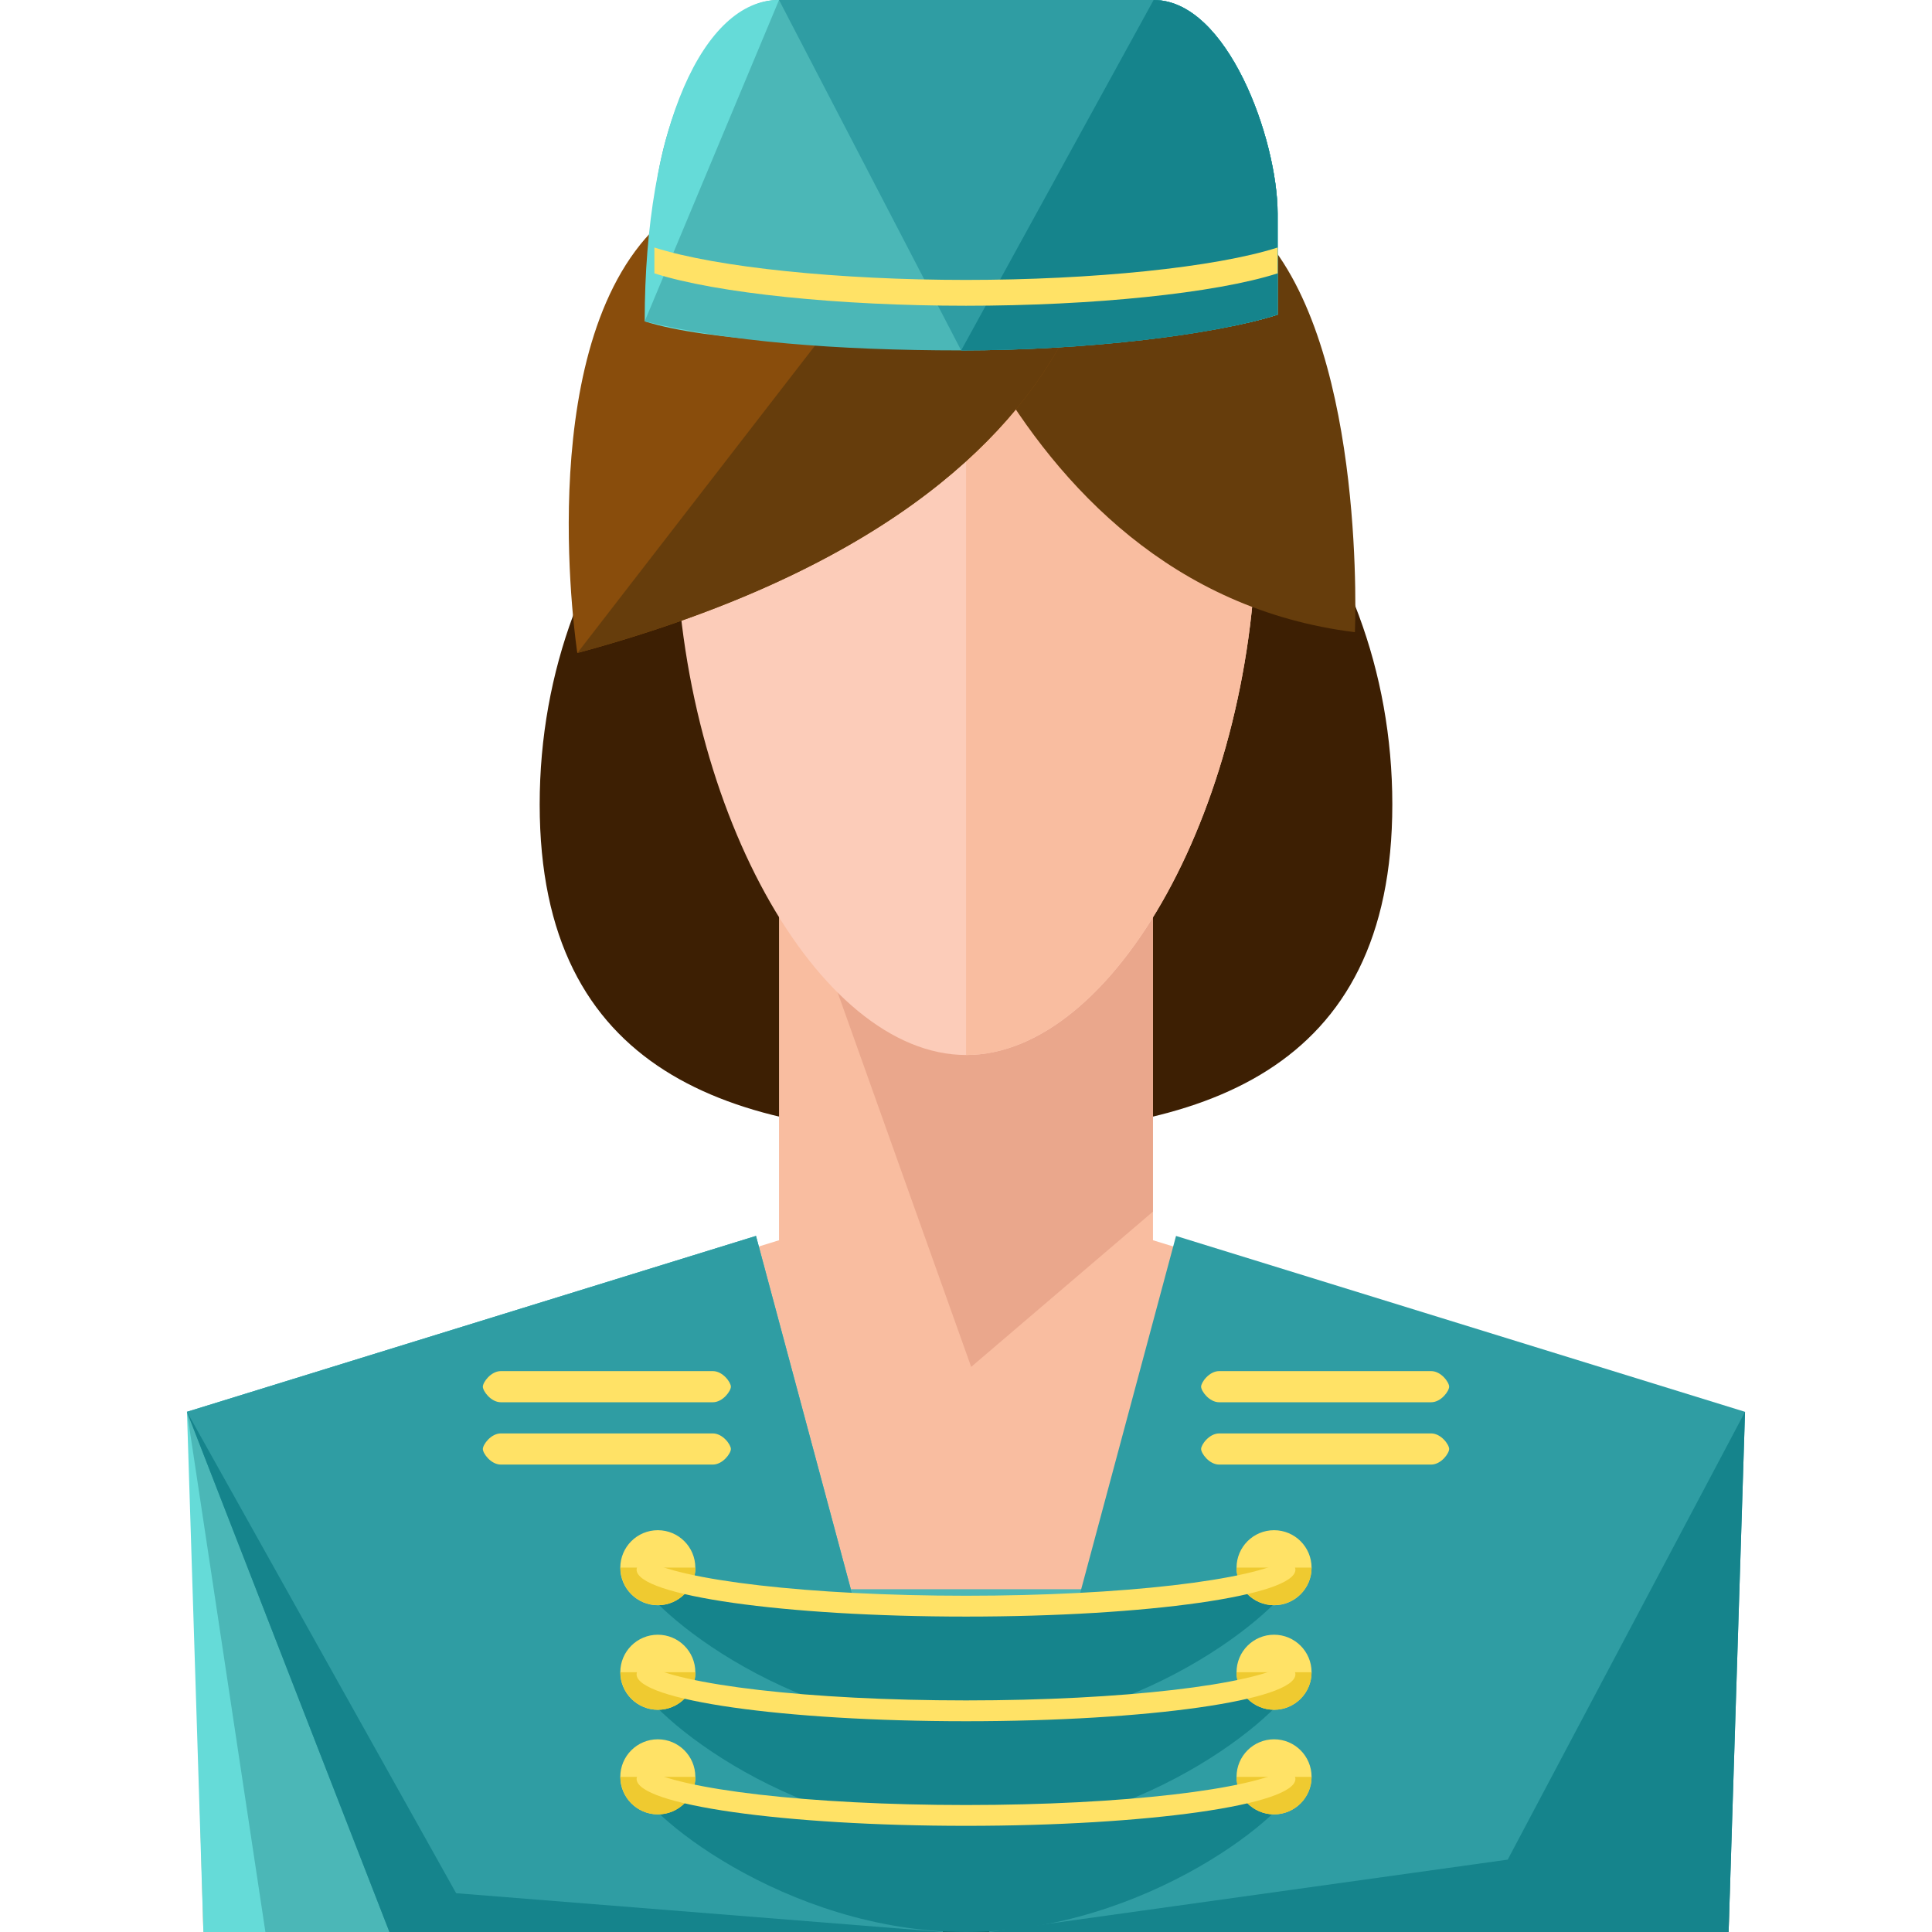 <?xml version="1.0" encoding="iso-8859-1"?>
<!-- Uploaded to: SVG Repo, www.svgrepo.com, Generator: SVG Repo Mixer Tools -->
<svg version="1.1" id="Layer_1" xmlns="http://www.w3.org/2000/svg" xmlns:xlink="http://www.w3.org/1999/xlink" 
	 viewBox="0 0 496 496" xml:space="preserve">
<path style="fill:#3D1F03;" d="M357.448,206.512c0,68.872-49,84.904-109.448,84.904s-109.448-16.032-109.448-84.904
	S187.552,81.808,248,81.808S357.448,137.64,357.448,206.512z"/>
<g>
	<rect x="56" y="408" style="fill:#F9BDA0;" width="384" height="88"/>
	<rect x="200" y="216" style="fill:#F9BDA0;" width="96" height="200"/>
</g>
<polygon style="fill:#EAA78C;" points="296,311.056 296,216 201.208,216 249.328,350.92 "/>
<path style="fill:#FCCCB9;" d="M322.584,133.92c0,71.88-36.44,136.928-74.568,136.928S173.432,205.8,173.432,133.92
	s36.456-83.864,74.584-83.864S322.584,62.04,322.584,133.92z"/>
<g>
	<path style="fill:#F9BDA0;" d="M248.016,50.056c38.128,0,74.568,11.992,74.568,83.864s-36.44,136.928-74.568,136.928"/>
	<polygon style="fill:#F9BDA0;" points="203.952,317.192 48.552,365.032 52.216,496 244.536,451.552 	"/>
</g>
<polyline style="fill:#FCCCB9;" points="48.552,365.032 52.216,496 244.536,451.552 "/>
<polygon style="fill:#F9BDA0;" points="292.064,317.192 447.456,365.032 443.784,496 251.448,451.552 "/>
<polyline style="fill:#EAA78C;" points="447.456,365.032 443.784,496 251.448,451.552 "/>
<path style="fill:#663D0C;" d="M231.128,36.192c0,0,23.144,114.512,116.72,126.112c0,0,3.048-70.336-22.88-100.992
	c-25.952-30.648-66.104-26.864-66.104-26.864L231.128,36.192z"/>
<path style="fill:#894D0C;" d="M283.208,36.256c0,0,18.872,89.728-134.992,131.384c0,0-11.72-75.6,18.888-107.992
	s85.496-27,85.496-27L283.208,36.256z"/>
<path style="fill:#663D0C;" d="M252.592,32.656l30.616,3.608c0,0,18.872,89.728-134.992,131.384"/>
<rect x="56" y="408" style="fill:#4BB7B7;" width="384" height="88"/>
<rect x="56" y="416" style="fill:#0B696B;" width="384" height="80"/>
<polygon style="fill:#65DBD8;" points="242.048,496 194.08,317.304 48,362.456 52.216,496 "/>
<polygon style="fill:#4BB7B7;" points="242.048,496 194.08,317.304 48,362.456 68.136,496 "/>
<polygon style="fill:#2F9DA3;" points="242.048,496 194.08,317.304 48,362.456 99.976,496 "/>
<polygon style="fill:#15848C;" points="242.048,496 117.104,486.04 48,362.456 99.976,496 "/>
<polygon style="fill:#2F9DA3;" points="253.952,496 301.92,317.304 448,362.456 443.784,496 "/>
<polygon style="fill:#15848C;" points="253.952,496 387.072,477.424 448,362.456 443.784,496 "/>
<g>
	<path style="fill:#FFE266;" d="M372.04,356c0,1.12-2.064,4-4.632,4h-54.4c-2.568,0-4.648-2.88-4.648-4l0,0c0-1.12,2.08-4,4.648-4
		h54.4C369.976,352,372.04,354.88,372.04,356L372.04,356z"/>
	<path style="fill:#FFE266;" d="M372.04,372c0,1.12-2.064,4-4.632,4h-54.4c-2.568,0-4.648-2.88-4.648-4l0,0c0-1.12,2.08-4,4.648-4
		h54.4C369.976,368,372.04,370.88,372.04,372L372.04,372z"/>
	<path style="fill:#FFE266;" d="M187.64,356c0,1.12-2.08,4-4.648,4h-54.4c-2.568,0-4.632-2.88-4.632-4l0,0c0-1.12,2.064-4,4.632-4
		h54.4C185.56,352,187.64,354.88,187.64,356L187.64,356z"/>
	<path style="fill:#FFE266;" d="M187.64,372c0,1.12-2.08,4-4.648,4h-54.4c-2.568,0-4.632-2.88-4.632-4l0,0c0-1.12,2.064-4,4.632-4
		h54.4C185.56,368,187.64,370.88,187.64,372L187.64,372z"/>
</g>
<path style="fill:#4BB7B7;" d="M248,89.104c32.336,0,64-3.184,80-8.32V54.856C328,35.856,315.168,0,296.168,0h-96.336
	C180.832,0,168,35.856,168,54.856v25.928C184,85.912,215.664,89.104,248,89.104z"/>
<path style="fill:#65DBD8;" d="M249.24,89.104c32.336,0,62.76-3.184,78.76-8.32V54.856C328,35.856,315.168,0,296.168,0h-96.336
	c-19,0-34.32,32.32-34.32,82.496l0,0C181.512,87.632,216.904,89.104,249.24,89.104z"/>
<path style="fill:#4BB7B7;" d="M165.512,82.496c21.024,5.136,48.912,7.464,81.248,7.464S312,85.912,328,80.784V54.856
	C328,35.856,315.168,0,296.168,0H200"/>
<path style="fill:#2F9DA3;" d="M246.76,89.96c32.336,0,65.24-4.048,81.24-9.176V54.856C328,35.856,315.168,0,296.168,0H200"/>
<path style="fill:#15848C;" d="M246.76,89.96c32.336,0,65.24-4.048,81.24-9.176V54.856C328,35.856,315.168,0,296.168,0"/>
<path style="fill:#FFE266;" d="M168,63.544v6.632c16,5.136,47.664,8.32,80,8.32s64-3.184,80-8.32v-6.632
	c-16,5.128-47.664,8.32-80,8.32S184,68.672,168,63.544z"/>
<path style="fill:#15848C;" d="M330.408,401.176c-8.552,5.368-42.168,9.368-82.4,9.368c-40.248,0-73.864-4-82.416-9.368
	c-1.368,0.864-2.16,1.76-2.16,2.672c0,6.664,37.856,39.88,84.576,39.88c46.704,0,84.56-33.224,84.56-39.88
	C332.568,402.936,331.776,402.04,330.408,401.176z"/>
<circle style="fill:#FFE266;" cx="168.88" cy="402.48" r="9.632"/>
<path style="fill:#EFCA30;" d="M178.544,402.448c0,5.328-4.312,9.64-9.624,9.64c-5.336,0-9.64-4.312-9.64-9.64"/>
<circle style="fill:#FFE266;" cx="327.088" cy="402.48" r="9.632"/>
<path style="fill:#EFCA30;" d="M336.72,402.448c0,5.328-4.312,9.64-9.624,9.64s-9.64-4.312-9.64-9.64"/>
<path style="fill:#FFE266;" d="M330.408,400.304c-8.552,5.368-42.168,9.368-82.4,9.368c-40.248,0-73.864-4-82.416-9.368
	c-1.368,0.864-2.16,1.752-2.16,2.68c0,6.656,37.856,12.04,84.576,12.04c46.704,0,84.56-5.392,84.56-12.04
	C332.568,402.056,331.776,401.168,330.408,400.304z"/>
<path style="fill:#15848C;" d="M330.408,428.04c-8.552,5.368-42.168,9.368-82.4,9.368c-40.248,0-73.864-4-82.416-9.368
	c-1.368,0.864-2.16,1.752-2.16,2.672c0,6.664,37.856,39.888,84.576,39.888c46.704,0,84.56-33.224,84.56-39.888
	C332.568,429.8,331.776,428.904,330.408,428.04z"/>
<circle style="fill:#FFE266;" cx="168.88" cy="429.312" r="9.632"/>
<path style="fill:#EFCA30;" d="M178.544,429.312c0,5.328-4.312,9.64-9.624,9.64c-5.336,0-9.64-4.32-9.64-9.64"/>
<circle style="fill:#FFE266;" cx="327.088" cy="429.312" r="9.632"/>
<path style="fill:#EFCA30;" d="M336.72,429.312c0,5.328-4.312,9.64-9.624,9.64s-9.64-4.32-9.64-9.64"/>
<path style="fill:#FFE266;" d="M330.408,427.168c-8.552,5.368-42.168,9.376-82.4,9.376c-40.248,0-73.864-4-82.416-9.376
	c-1.368,0.872-2.16,1.76-2.16,2.68c0,6.656,37.856,12.04,84.576,12.04c46.704,0,84.56-5.384,84.56-12.04
	C332.568,428.92,331.776,428.032,330.408,427.168z"/>
<path style="fill:#15848C;" d="M330.408,454.904c-8.552,5.368-42.168,9.368-82.4,9.368c-40.248,0-73.864-4-82.416-9.368
	c-1.368,0.864-2.16,1.76-2.16,2.672C163.432,464.24,201.28,496,248,496c46.704,0,84.568-31.76,84.568-38.416
	C332.568,456.664,331.776,455.768,330.408,454.904z"/>
<circle style="fill:#FFE266;" cx="168.88" cy="456.16" r="9.632"/>
<path style="fill:#EFCA30;" d="M178.544,456.168c0,5.328-4.312,9.64-9.624,9.64c-5.336,0-9.64-4.312-9.64-9.64"/>
<circle style="fill:#FFE266;" cx="327.088" cy="456.16" r="9.632"/>
<path style="fill:#EFCA30;" d="M336.72,456.168c0,5.328-4.312,9.64-9.624,9.64s-9.64-4.312-9.64-9.64"/>
<path style="fill:#FFE266;" d="M330.408,454.024c-8.552,5.368-42.168,9.376-82.4,9.376c-40.248,0-73.864-4-82.416-9.376
	c-1.368,0.872-2.16,1.76-2.16,2.68c0,6.656,37.856,12.04,84.576,12.04c46.704,0,84.56-5.384,84.56-12.04
	C332.568,455.784,331.776,454.896,330.408,454.024z"/>
</svg>